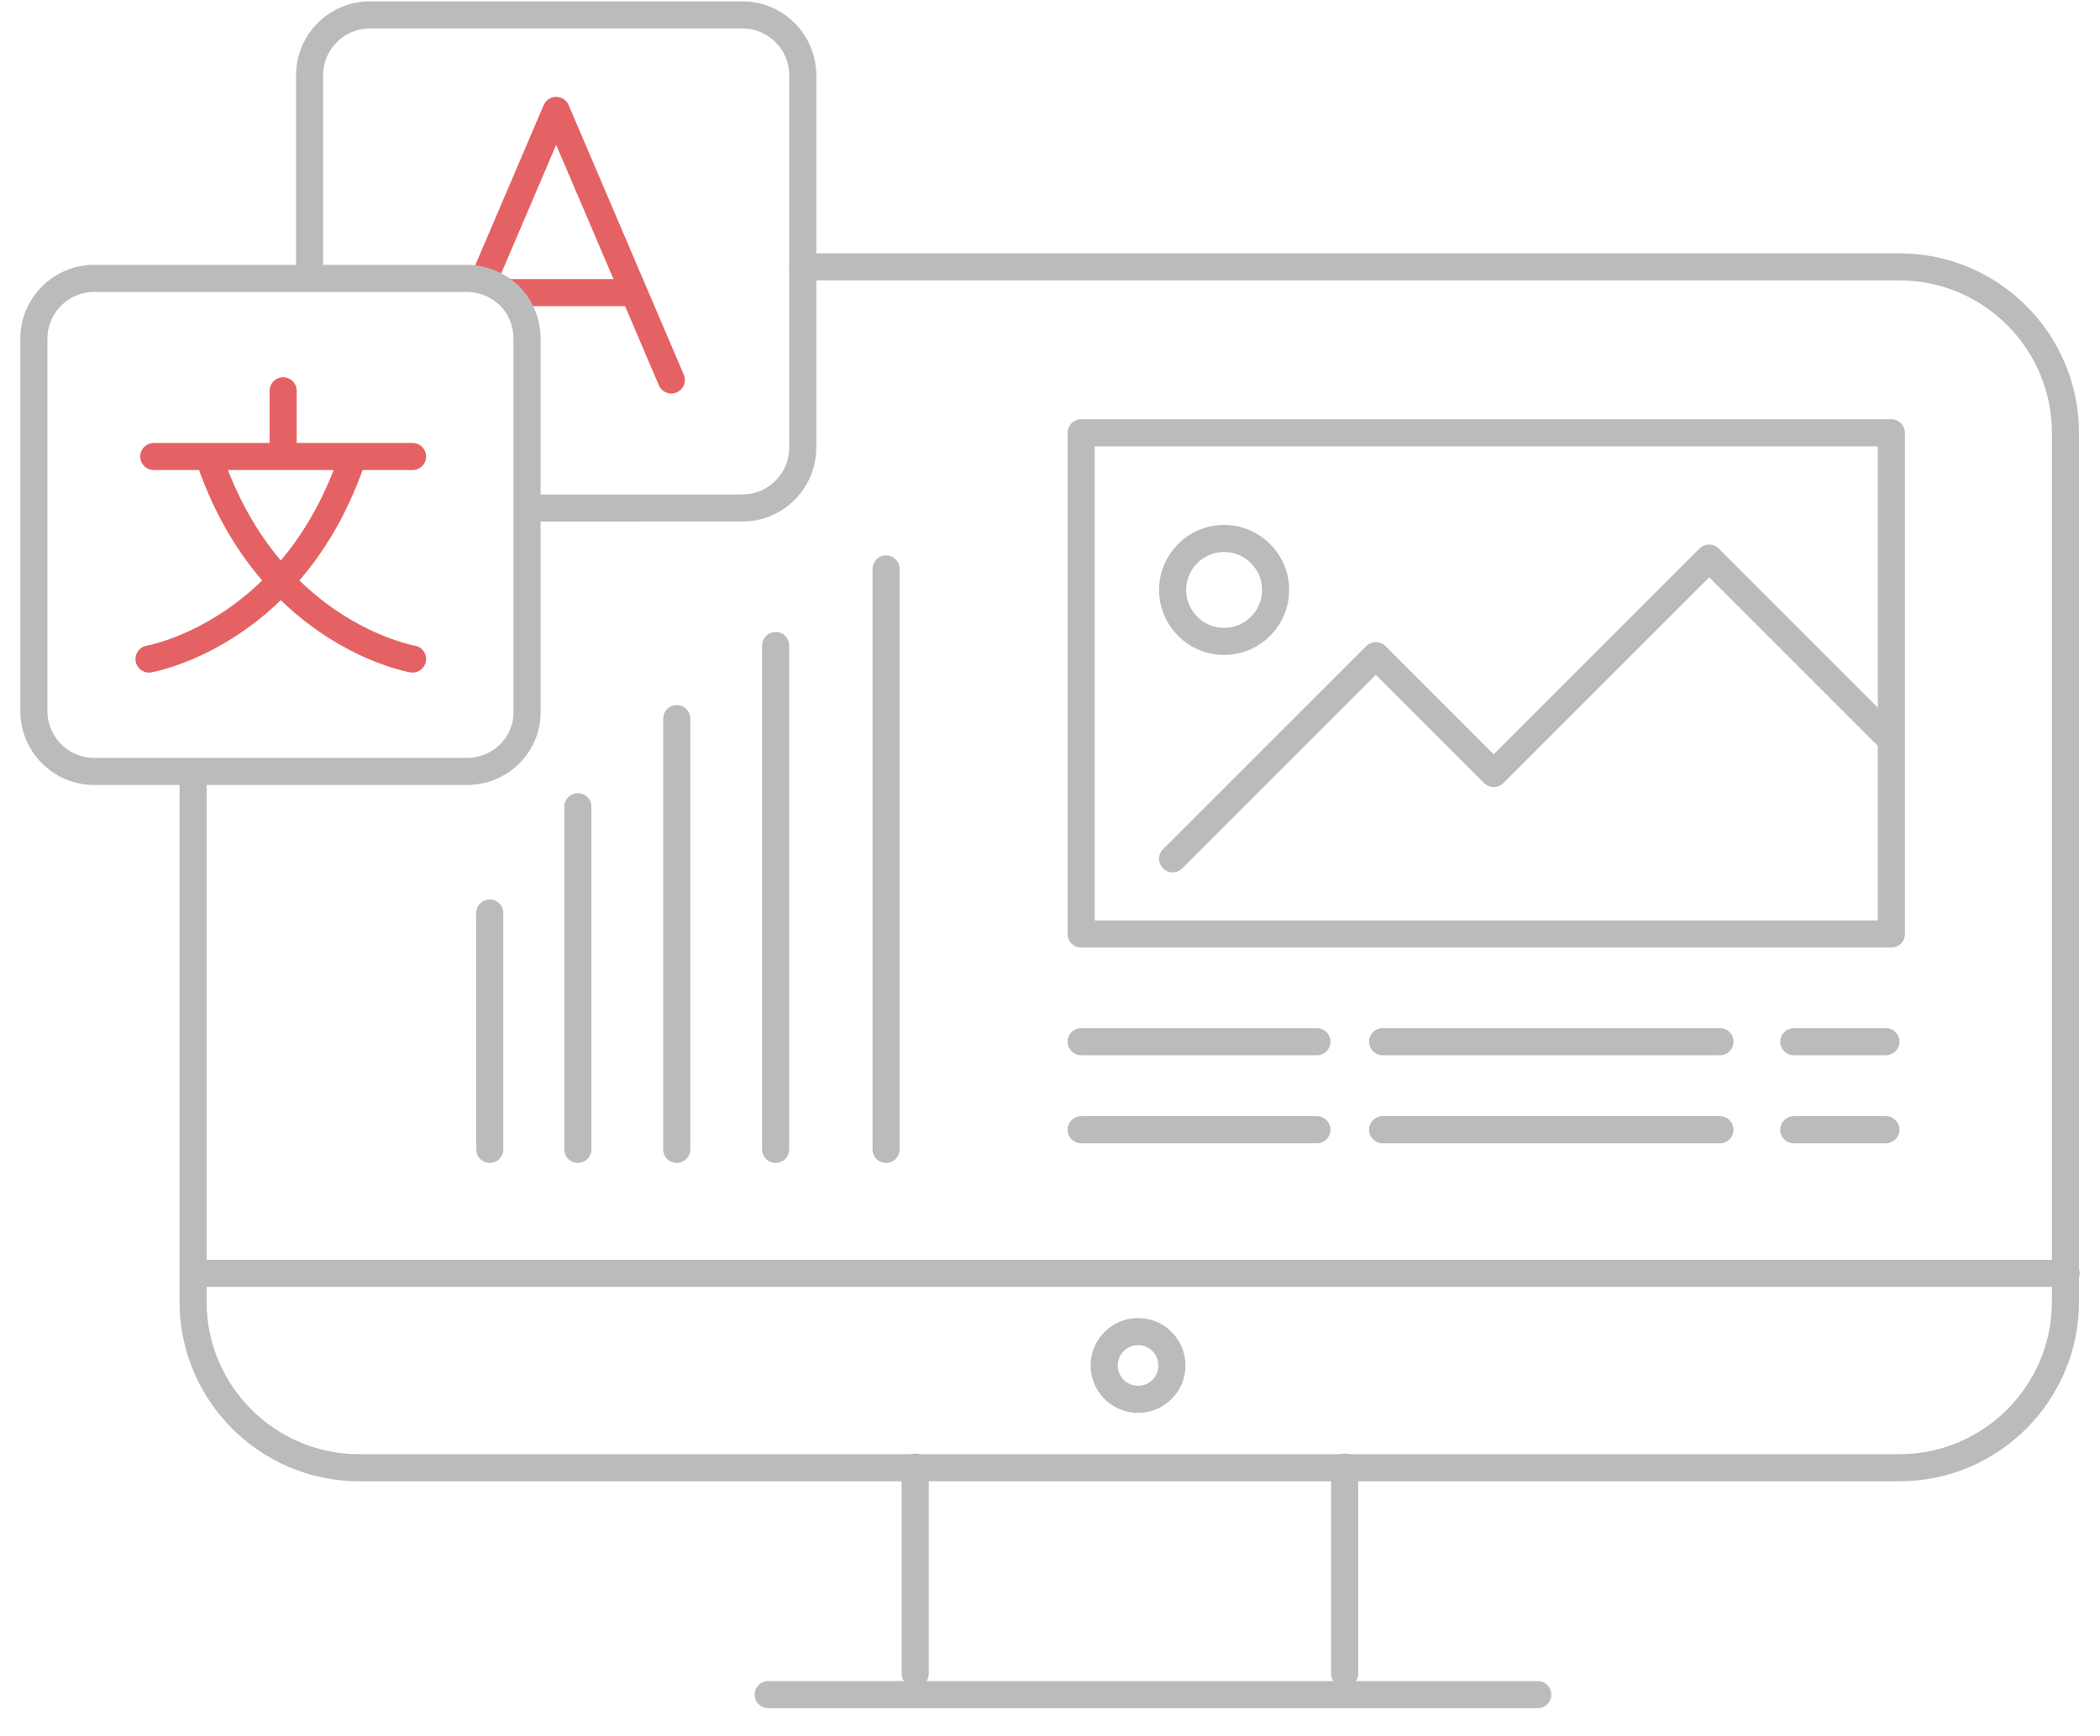<?xml version="1.0" encoding="utf-8"?>
<!-- Generator: Adobe Illustrator 22.1.0, SVG Export Plug-In . SVG Version: 6.00 Build 0)  -->
<svg version="1.1" id="央铋_1" xmlns="http://www.w3.org/2000/svg" xmlns:xlink="http://www.w3.org/1999/xlink" x="0px" y="0px"
	 viewBox="0 0 310 256.3" style="enable-background:new 0 0 310 256.3;" xml:space="preserve">
<style type="text/css">
	.st0{fill:none;stroke:#BBBBBB;stroke-width:4;stroke-linecap:round;stroke-linejoin:round;stroke-miterlimit:10;}
	.st1{fill:none;stroke:#E46264;stroke-width:4;stroke-linecap:round;stroke-linejoin:round;}
</style>
<g>
	<path class="st0" d="M118.5,39.4h161.9c13.5,0,24.5,11,24.5,24.5v128.3c0,13.5-11,24.5-24.5,24.5H53c-13.5,0-24.5-11-24.5-24.5
		v-76.4"/>
	<line class="st0" x1="28.5" y1="188" x2="305" y2="188"/>
	<line class="st0" x1="135.1" y1="216.6" x2="135.1" y2="247.1"/>
	<line class="st0" x1="198.5" y1="216.6" x2="198.5" y2="247.1"/>
	<path class="st0" d="M113.4,250.2H227"/>
	<circle class="st0" cx="168" cy="201.6" r="5"/>
	<line class="st0" x1="72.3" y1="169.7" x2="72.3" y2="134.8"/>
	<line class="st0" x1="85.3" y1="169.7" x2="85.3" y2="119.1"/>
	<line class="st0" x1="99.9" y1="169.7" x2="99.9" y2="106.1"/>
	<line class="st0" x1="114.5" y1="169.7" x2="114.5" y2="95.3"/>
	<line class="st0" x1="130.8" y1="169.7" x2="130.8" y2="84"/>
	<rect x="159.6" y="63.9" class="st0" width="119.6" height="74"/>
	<path class="st0" d="M173.1,126.8c1.8-1.8,30-30,30-30l17.4,17.4l31.8-31.8l26.1,26.1"/>
	<circle class="st0" cx="180.7" cy="87.1" r="7.6"/>
	<line class="st0" x1="159.6" y1="153.8" x2="194.4" y2="153.8"/>
	<line class="st0" x1="204.1" y1="153.8" x2="253.9" y2="153.8"/>
	<line class="st0" x1="264.8" y1="153.8" x2="278.4" y2="153.8"/>
	<line class="st0" x1="159.6" y1="166.8" x2="194.4" y2="166.8"/>
	<line class="st0" x1="204.1" y1="166.8" x2="253.9" y2="166.8"/>
	<line class="st0" x1="264.8" y1="166.8" x2="278.4" y2="166.8"/>
	<g>
		<path class="st0" d="M45.7,39.7V11.1c0-4.9,4-8.9,8.9-8.9h55c4.9,0,8.9,4,8.9,8.9v55c0,4.9-4,8.9-8.9,8.9H77.9"/>
		<path class="st1" d="M72.1,46.1 M72.1,39.7l10-23.4l0,0l17,39.8 M74.7,43.2h18.7"/>
		<path class="st0" d="M68.9,113.9h-55c-4.9,0-8.9-4-8.9-8.9V50c0-4.9,4-8.9,8.9-8.9h31h24c2.2,0,4.2,0.8,5.8,2.1
			c1.9,1.6,3.1,4.1,3.1,6.8v55C77.9,109.9,73.9,113.9,68.9,113.9z"/>
		<g>
			<line class="st1" x1="60.9" y1="67.4" x2="22.7" y2="67.4"/>
			<line class="st1" x1="41.8" y1="57.7" x2="41.8" y2="66.8"/>
			<path class="st1" d="M60.9,97.3c0,0-20-3.4-29.2-27.4c-0.2-0.4-0.3-0.9-0.5-1.3"/>
			<path class="st1" d="M22,97.3c0,0,20-3.4,29.2-27.4c0.2-0.4,0.3-0.9,0.5-1.3"/>
		</g>
	</g>
</g>
</svg>
